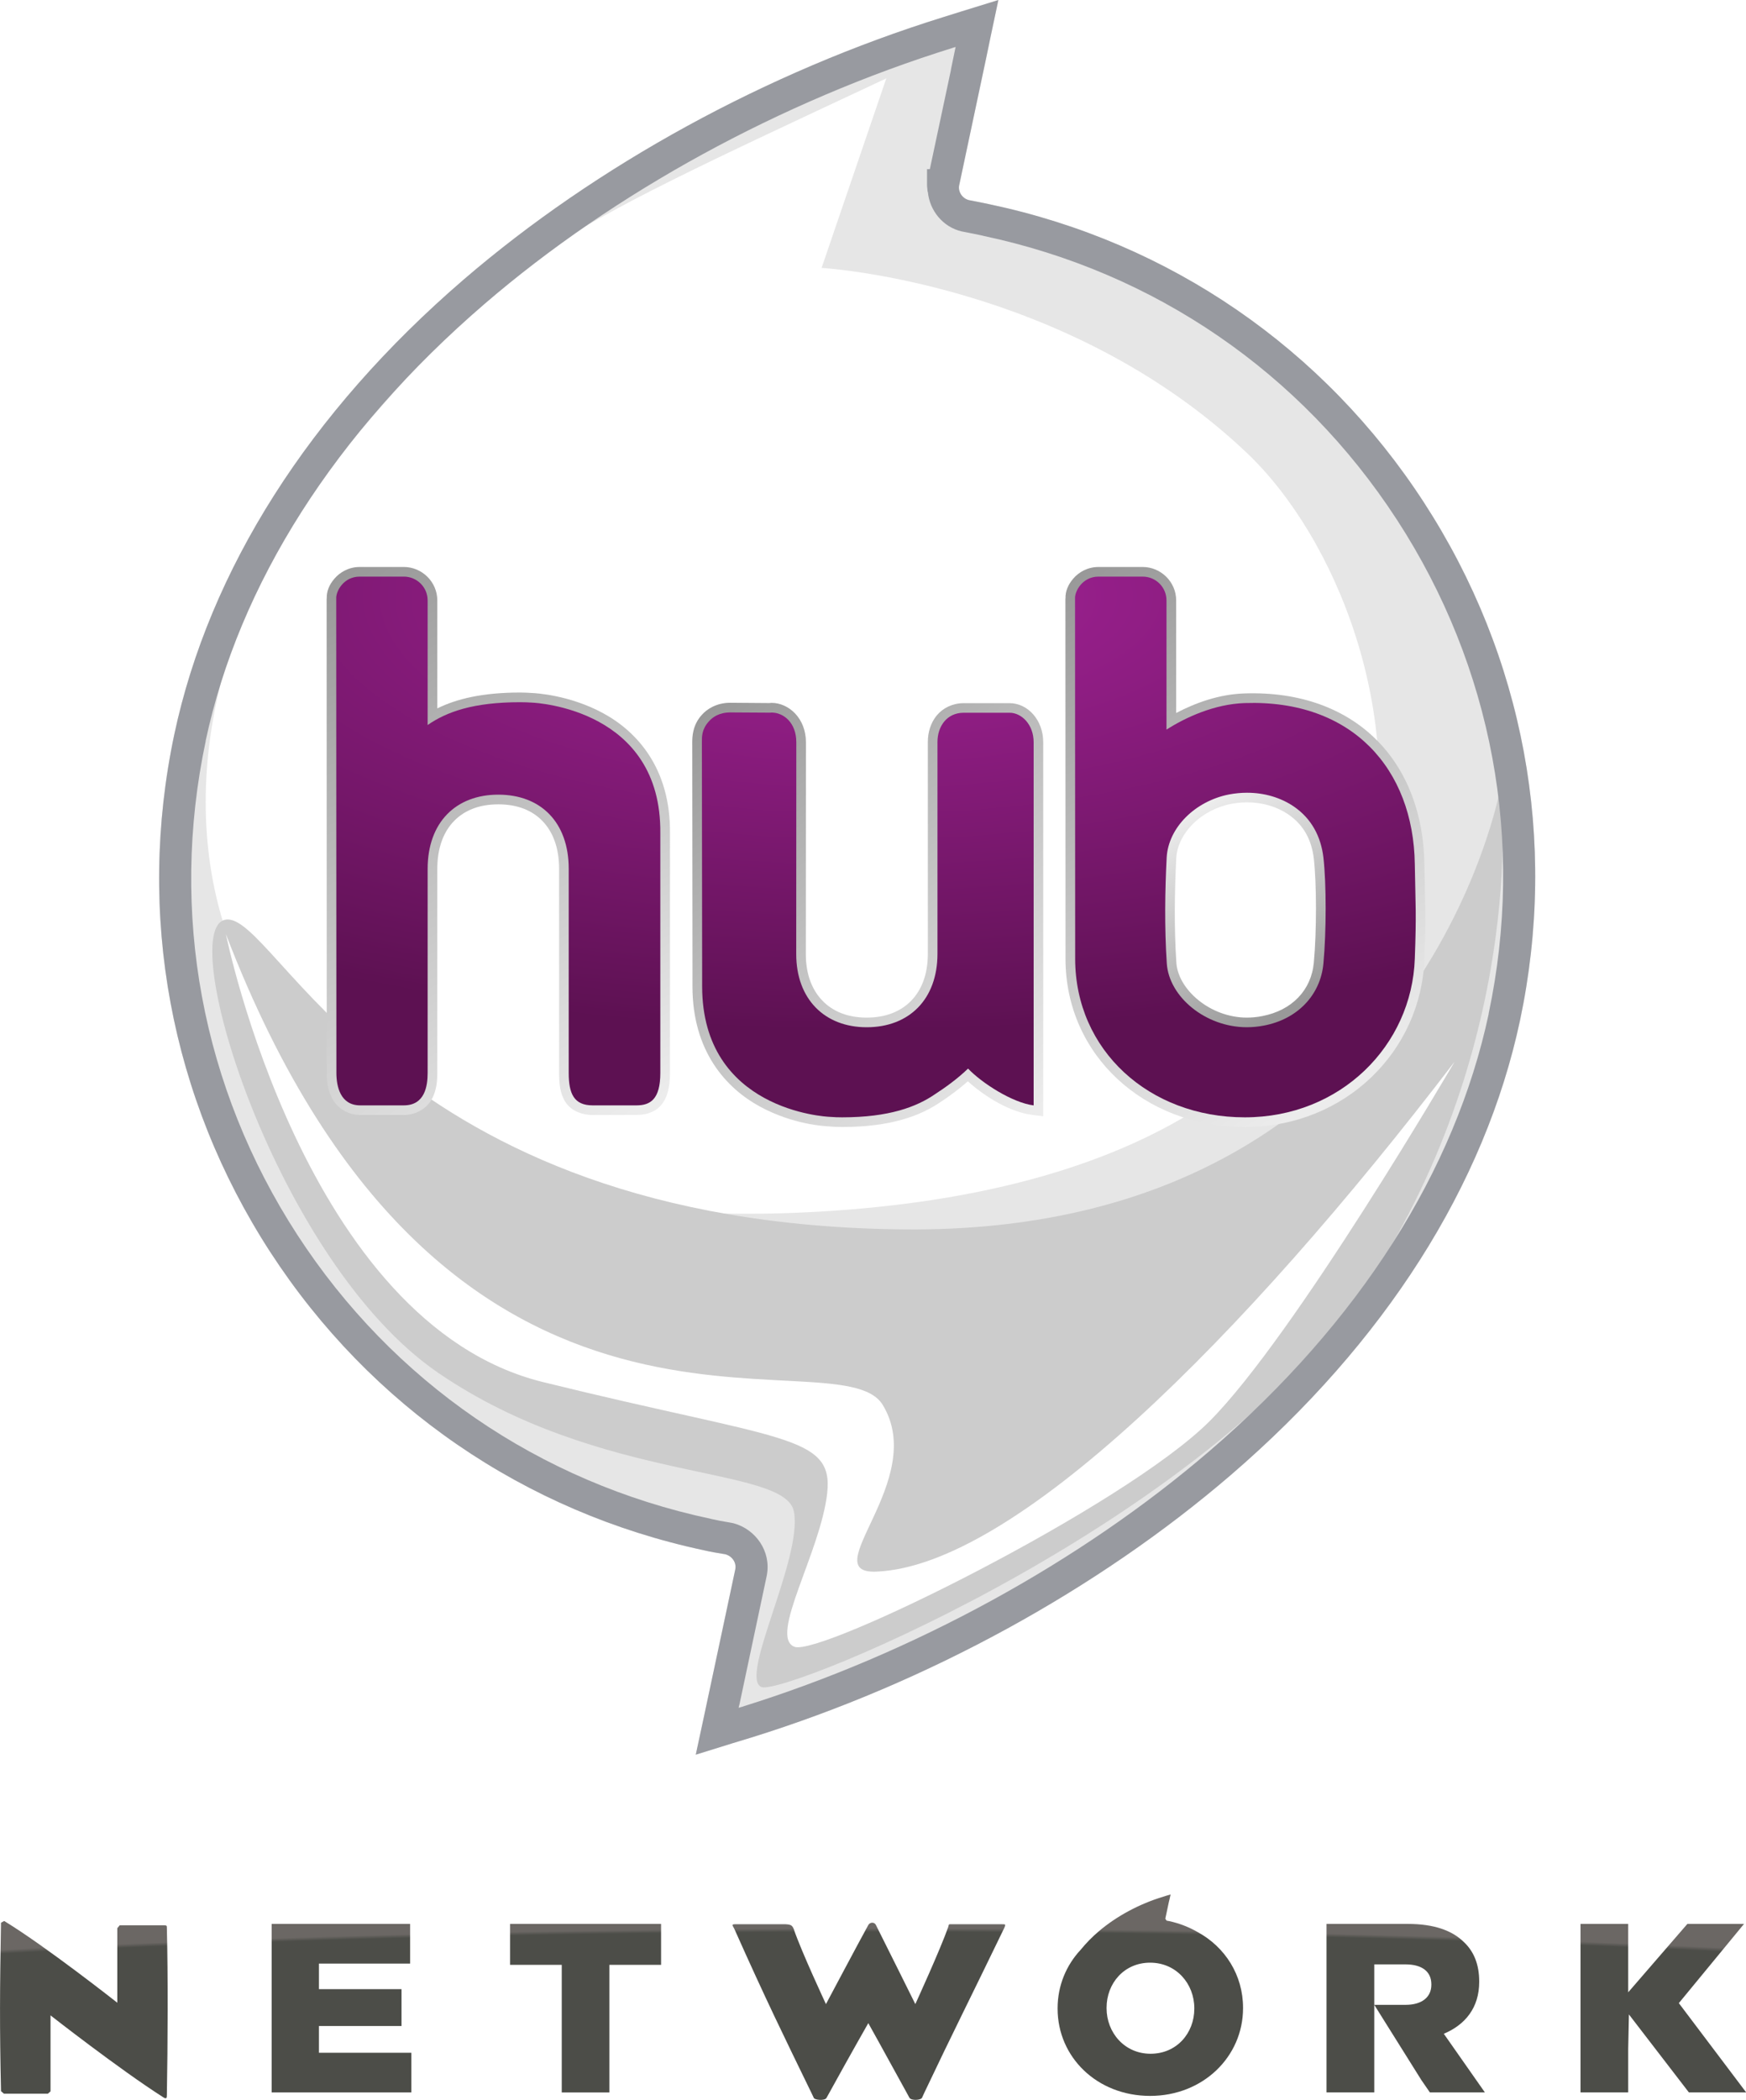 <?xml version="1.0" encoding="utf-8"?>
<!-- Generator: Adobe Illustrator 16.0.0, SVG Export Plug-In . SVG Version: 6.00 Build 0)  -->
<!DOCTYPE svg PUBLIC "-//W3C//DTD SVG 1.1//EN" "http://www.w3.org/Graphics/SVG/1.1/DTD/svg11.dtd">
<svg version="1.1"
	 id="svg3960" inkscape:export-ydpi="90" inkscape:export-xdpi="90" inkscape:export-filename="C:\Users\Jimmy Campbell\Pictures\Hub Network logo (vector).png" sodipodi:docname="Hub_Network_logo.svg" inkscape:version="0.48.2 r9819" xmlns:dc="http://purl.org/dc/elements/1.1/" xmlns:cc="http://creativecommons.org/ns#" xmlns:rdf="http://www.w3.org/1999/02/22-rdf-syntax-ns#" xmlns:svg="http://www.w3.org/2000/svg" xmlns:sodipodi="http://sodipodi.sourceforge.net/DTD/sodipodi-0.dtd" xmlns:inkscape="http://www.inkscape.org/namespaces/inkscape"
	 xmlns="http://www.w3.org/2000/svg" xmlns:xlink="http://www.w3.org/1999/xlink" x="0px" y="0px" width="831.649px"
	 height="1000px" viewBox="-142.933 -172.276 831.649 1000" enable-background="new -142.933 -172.276 831.649 1000"
	 xml:space="preserve">
<filter  inkscape:collect="always" id="filter5107" color-interpolation-filters="sRGB">
	<feGaussianBlur  inkscape:collect="always" stdDeviation="7.559" id="feGaussianBlur5109"></feGaussianBlur>
</filter>
<filter  height="1.244" width="1.236" inkscape:collect="always" id="filter4844" y="-0.122" x="-0.118" color-interpolation-filters="sRGB">
	<feGaussianBlur  inkscape:collect="always" stdDeviation="17.975" id="feGaussianBlur4846"></feGaussianBlur>
</filter>
<sodipodi:namedview  fit-margin-left="0" fit-margin-top="0" showgrid="false" inkscape:cy="341.50341" inkscape:cx="225" inkscape:zoom="0.63578122" borderopacity="1.0" bordercolor="#666666" pagecolor="#ffffff" id="base" inkscape:window-maximized="1" inkscape:window-y="-8" inkscape:window-x="-8" inkscape:window-height="706" inkscape:window-width="1024" fit-margin-bottom="0" fit-margin-right="0" inkscape:current-layer="layer1" inkscape:document-units="px" inkscape:pageshadow="2" inkscape:pageopacity="0.0">
	</sodipodi:namedview>
<g id="layer1" transform="translate(-65.704,-190.688)" inkscape:label="Layer 1" inkscape:groupmode="layer">
	<path id="path670" inkscape:connector-curvature="0" fill="#E6E6E6" d="M601.05,257.724
		c-47.648-73.384-121.032-123.845-206.711-141.978c-2.909-0.659-6.091-1.26-9.969-2.036c-3.18-0.737-5.39-3.956-4.751-7.118v0.156
		l13.013-61.283l1.882-9.037l3.801-18.017l-17.629,5.45l-8.728,2.735c-83.914,26.103-164.996,70.456-228.354,124.95
		C70.2,214.729,22.532,289.568,5.796,368.052c-18.151,85.64-1.9,173.201,45.729,246.623
		c47.669,73.346,120.994,123.748,206.654,141.96c2.987,0.717,6.362,1.299,10.026,1.899c3.258,0.872,5.411,3.897,4.791,7.137
		l-13.013,61.264l-1.939,8.998l-3.86,18.035l17.667-5.527l8.805-2.657c83.836-26.083,164.9-70.475,228.276-124.931
		c73.481-63.202,121.15-138.078,137.868-216.524C664.951,418.688,648.699,331.147,601.05,257.724"/>
	<g>
		<defs>
			<path id="SVGID_1_" d="M601.05,257.724c-47.648-73.384-121.032-123.845-206.711-141.978c-2.909-0.659-6.091-1.26-9.969-2.036
				c-3.18-0.737-5.392-3.956-4.751-7.118v0.156l13.013-61.283l1.882-9.037l3.801-18.017l-17.629,5.45l-8.728,2.735
				c-83.914,26.103-164.997,70.456-228.354,124.95C70.2,214.729,22.532,289.568,5.796,368.052
				c-18.151,85.64-1.9,173.201,45.729,246.623c47.669,73.346,120.994,123.748,206.654,141.96c2.987,0.717,6.362,1.299,10.026,1.899
				c3.258,0.872,5.411,3.897,4.791,7.137l-13.013,61.264l-1.939,8.998l-3.86,18.035l17.667-5.527l8.805-2.657
				c83.836-26.083,164.9-70.475,228.276-124.931c73.481-63.202,121.15-138.078,137.868-216.524
				C664.951,418.688,648.699,331.147,601.05,257.724"/>
		</defs>
		<clipPath id="SVGID_2_">
			<use xlink:href="#SVGID_1_"  overflow="visible"/>
		</clipPath>
		
			<g id="path4074" sodipodi:nodetypes="ccsssc" inkscape:connector-curvature="0" clip-path="url(#SVGID_2_)" filter="url(#filter4844)">
			<path fill="#FFFFFF" d="M344.925,55.741l-30.816,90.249c0,0,116.662,6.604,202.508,88.046
				c85.846,81.443,134.271,338.981-198.105,360.991C-13.866,617.04-29.274,366.106,85.187,234.036
				C169.948,136.234,171.033,137.184,344.925,55.741z"/>
		</g>
	</g>
	<path id="path4848" inkscape:connector-curvature="0" fill="#CCCCCC" d="M637.681,392.52c0,0-37.42,213.513-283.952,211.312
		c-246.53-2.201-299.358-151.88-323.571-147.479C5.945,460.756,54.37,619.24,131.411,672.068s165.088,44.024,169.49,66.035
		c4.402,22.012-26.414,79.243-15.408,83.645c11.006,4.402,220.117-81.443,292.757-198.105
		C650.887,506.981,637.681,392.52,637.681,392.52L637.681,392.52z"/>
	
		<linearGradient id="path4917_1_" gradientUnits="userSpaceOnUse" x1="438.054" y1="437.537" x2="581.982" y2="205.864" gradientTransform="matrix(1 0 0 -1 -15.153 738.818)">
		<stop  offset="0" style="stop-color:#999999"/>
		<stop  offset="1" style="stop-color:#ECECEC"/>
	</linearGradient>
	<path id="path4917" inkscape:connector-curvature="0" fill="url(#path4917_1_)" d="M446.008,297.571h21.028
		c3.803,0,6.786,2.928,6.786,6.738v61.555v8.363l7.025-4.54c8.615-5.518,21.873-11.494,34.982-11.9h0.048
		c24.542-0.838,43.201,6.59,56.011,19.355c12.81,12.763,19.853,31.099,20.168,52.761c0.331,20.623,0.86,22.778,0.048,44.828
		c-1.332,38.926-33.1,71.16-76.417,71.16c-43.432,0-76.227-29.832-76.227-71.017v-12.282l-0.048-159.191v-0.143v-0.096
		c0.004,0.093,0.423-1.951,1.577-3.297C442.145,298.518,443.586,297.571,446.008,297.571L446.008,297.571z M446.008,288.396
		c-5.218,0-9.421,2.493-11.995,5.496c-2.512,2.931-3.831,6.083-3.728,9.51h-0.048v0.239l0.048,158.952v12.282
		c0,46.122,37.686,80.192,85.402,80.192c47.908,0,84.047-36.235,85.545-80.001c0.818-22.207,0.329-24.815,0-45.306
		c-0.344-23.602-8.161-44.44-22.892-59.117c-14.729-14.678-36.218-22.939-62.797-22.031c-12.193,0.377-23.537,4.578-32.546,9.319
		V304.31c0-8.757-7.235-15.914-15.962-15.914H446.008z"/>
	<g>
		<defs>
			<path id="SVGID_3_" d="M601.05,257.724c-47.648-73.384-121.032-123.845-206.711-141.978c-2.909-0.659-6.091-1.26-9.969-2.036
				c-3.18-0.737-5.392-3.956-4.751-7.118v0.156l13.013-61.283l1.882-9.037l3.801-18.017l-17.629,5.45l-8.728,2.735
				c-83.914,26.103-164.997,70.456-228.354,124.95C70.2,214.729,22.532,289.568,5.796,368.052
				c-18.151,85.64-1.9,173.201,45.729,246.623c47.669,73.346,120.994,123.748,206.654,141.96c2.987,0.717,6.362,1.299,10.026,1.899
				c3.258,0.872,5.411,3.897,4.791,7.137l-13.013,61.264l-1.939,8.998l-3.86,18.035l17.667-5.527l8.805-2.657
				c83.836-26.083,164.9-70.475,228.276-124.931c73.481-63.202,121.15-138.078,137.868-216.524
				C664.951,418.688,648.699,331.147,601.05,257.724"/>
		</defs>
		<clipPath id="SVGID_4_">
			<use xlink:href="#SVGID_3_"  overflow="visible"/>
		</clipPath>
		
			<g id="path5101" sodipodi:nodetypes="csssscssc" inkscape:connector-curvature="0" clip-path="url(#SVGID_4_)" filter="url(#filter5107)">
			<path fill="#FFFFFF" d="M30.387,463.277c0,0,37.355,185.219,150.977,213.235c113.622,28.018,138.524,24.903,135.412,52.921
				c-3.113,28.016-28.017,68.483-15.565,73.152c12.452,4.67,157.203-66.928,197.67-107.395
				c40.469-40.469,116.735-171.211,116.735-171.211c-101.17,132.299-210.102,240.269-275.493,242.808
				c-29.559,1.148,24.902-43.581,3.112-79.379C321.446,651.608,136.226,738.771,30.387,463.277z"/>
		</g>
	</g>
	
		<linearGradient id="path4874_1_" gradientUnits="userSpaceOnUse" x1="555.902" y1="241.965" x2="505.597" y2="333.314" gradientTransform="matrix(1 0 0 -1 -15.153 738.818)">
		<stop  offset="0" style="stop-color:#999999"/>
		<stop  offset="1" style="stop-color:#ECECEC"/>
	</linearGradient>
	<path id="path4874" inkscape:connector-curvature="0" fill="url(#path4874_1_)" d="M516.739,400.465
		c7.519,0,14.249,2.11,19.595,5.687c0.02,0.013,0.028,0.034,0.048,0.048c7.436,5.064,11.146,12.251,12.187,21.124
		c1.344,11.785,1.377,34.618,0,49.462c-1.212,13.166-10.471,22.79-24.612,25.473c-2.336,0.453-4.79,0.717-7.265,0.717
		c-17.5,0-32.739-13.322-33.597-26.094c-1.126-16.902-0.836-34.452-0.048-49.845c0.637-11.745,11.737-23.02,25.998-25.807
		C511.547,400.757,514.179,400.465,516.739,400.465z M516.739,391.289c-3.18,0-6.371,0.333-9.415,0.908
		c-17.892,3.496-32.538,17.443-33.453,34.362c-0.801,15.636-1.066,33.521,0.096,50.945c1.276,19.033,20.741,34.648,42.725,34.648
		c3.112,0,6.125-0.306,8.985-0.86c17.546-3.329,30.439-16.527,32.02-33.692c1.454-15.68,1.487-38.29,0-51.328
		c-1.284-10.964-6.455-21.063-16.201-27.671v-0.047C534.554,393.889,525.99,391.289,516.739,391.289L516.739,391.289z"/>
	
		<radialGradient id="path682_1_" cx="164.679" cy="503.97" r="81.145" gradientTransform="matrix(-5.062959e-007 2.554 6.497 -1.671931e-005 -2938.003 -118.228)" gradientUnits="userSpaceOnUse">
		<stop  offset="0" style="stop-color:#A22296"/>
		<stop  offset="1" style="stop-color:#5D1152"/>
	</radialGradient>
	<path id="path682" inkscape:connector-curvature="0" fill="url(#path682_1_)" d="M538.924,402.374
		c-6.147-4.13-13.788-6.477-22.186-6.477c-2.87,0-5.779,0.291-8.553,0.814c-16.077,3.142-28.935,15.747-29.71,30.079
		c-0.796,15.514-1.085,33.24,0.059,50.403c1.066,15.902,18.424,30.37,38.165,30.37c2.793,0,5.508-0.291,8.106-0.795
		c15.845-3.005,26.938-14.409,28.334-29.574c1.415-15.262,1.415-37.991,0-50.403C551.976,416.861,547.535,408.212,538.924,402.374
		 M596.667,474.889c-1.414,41.346-35.354,75.576-80.967,75.576c-45.572,0-80.811-31.921-80.811-75.576v-12.314l-0.059-159.18
		c-0.175-3.433,3.55-10.414,11.19-10.414h21.022c6.263,0,11.344,5.042,11.344,11.326v61.534
		c9.116-5.837,22.942-12.198,37.313-12.644c51.121-1.745,80.309,31.378,80.967,76.642
		C596.997,450.396,597.483,452.761,596.667,474.889"/>
	
		<linearGradient id="path4876_1_" gradientUnits="userSpaceOnUse" x1="81.3" y1="435.136" x2="227.235" y2="183.101" gradientTransform="matrix(1 0 0 -1 -15.153 738.818)">
		<stop  offset="0" style="stop-color:#999999"/>
		<stop  offset="1" style="stop-color:#ECECEC"/>
	</linearGradient>
	<path id="path4876" inkscape:connector-curvature="0" fill="url(#path4876_1_)" d="M94.077,288.396
		c-5.218,0-9.426,2.539-11.996,5.543c-2.508,2.933-3.783,6.043-3.68,9.462h-0.047v0.239l0.047,225.668
		c0,3.572,0.402,8.059,2.629,12.234c2.227,4.174,7.052,7.79,13.286,7.79h20.789c6.405,0,11.344-3.606,13.524-7.838
		c2.182-4.232,2.438-8.728,2.438-12.187v-97.111c0-10.204,3.029-17.755,7.981-22.844c4.953-5.089,11.997-7.933,21.076-7.933
		c9.102,0,16.115,2.856,21.028,7.933c4.914,5.077,7.933,12.612,7.933,22.796v97.159c0,5.335,0.506,10.078,3.106,14.003
		c2.601,3.925,7.467,6.021,12.855,6.021h20.885c3.967,0,8.506-1.004,11.613-4.54c3.108-3.538,4.349-8.633,4.349-15.484V415.232
		c0.001-0.017,0-0.031,0-0.048c0.299-30.947-15.753-48.425-31.829-57.158c-16.049-8.72-32.333-9.539-33.549-9.606
		c-0.015-0.001-0.032,0.001-0.047,0c-1.888-0.12-3.923-0.239-5.878-0.239c-17.972,0-30.274,3.012-39.523,7.551V304.31
		c0-8.767-7.249-15.914-15.962-15.914H94.077L94.077,288.396z M94.077,297.571h21.028c3.775,0,6.786,2.938,6.786,6.738v59.356v8.746
		l7.168-4.97c8.25-5.718,19.759-10.084,41.53-10.084c1.714,0,3.561,0.08,5.305,0.191h0.048c1.29,0.072,15.774,0.949,29.774,8.555
		c14,7.605,27.287,21.134,27.001,49.033v0.048v114.125c0,5.694-1.138,8.371-2.055,9.415s-2.104,1.434-4.731,1.434h-20.885
		c-3.474,0-4.333-0.64-5.209-1.96c-0.875-1.321-1.577-4.334-1.577-8.889V432.15c0-12.021-3.709-22.17-10.514-29.2
		c-6.804-7.03-16.535-10.705-27.623-10.705c-11.069,0-20.828,3.673-27.67,10.705c-6.843,7.031-10.562,17.188-10.562,29.248v97.111
		c0,2.805-0.443,6.061-1.434,7.981c-0.99,1.92-1.75,2.867-5.353,2.867H94.316c-3.288,0-4.105-0.938-5.162-2.915
		c-1.055-1.979-1.577-5.242-1.577-7.934L87.53,303.401v-0.143l-0.047-0.096c0.004,0.085,0.427-1.954,1.577-3.297
		C90.209,298.52,91.655,297.571,94.077,297.571L94.077,297.571z"/>
	
		<radialGradient id="path4022_1_" cx="164.77" cy="498.427" r="77.191" gradientTransform="matrix(-1.809223e-006 2.684 6.83 0 -3067.864 -140.025)" gradientUnits="userSpaceOnUse">
		<stop  offset="0" style="stop-color:#A22296"/>
		<stop  offset="1" style="stop-color:#5D1152"/>
	</radialGradient>
	<path id="path4022" inkscape:connector-curvature="0" fill="url(#path4022_1_)" d="M225.948,544.763h-20.906
		c-8.862,0-11.383-5.547-11.383-15.437v-97.199c0-22.206-13.342-35.315-33.531-35.315c-20.15,0-33.666,13.109-33.666,35.373v97.141
		c0,6.264-1.338,15.437-11.345,15.437h-20.79c-9.522,0-11.326-9.173-11.326-15.437l-0.078-225.931
		c-0.175-3.433,3.53-10.414,11.17-10.414h21.022c6.244,0,11.344,5.042,11.344,11.326v59.343c9.038-6.264,21.721-10.86,44.12-10.86
		c1.842,0,3.801,0.078,5.624,0.193c2.443,0.136,61.69,3.317,61.089,62.194v114.149C237.293,541.873,232.541,544.763,225.948,544.763
		"/>
	
		<linearGradient id="path4878_1_" gradientUnits="userSpaceOnUse" x1="279.967" y1="385.707" x2="437.233" y2="196.406" gradientTransform="matrix(1 0 0 -1 -15.153 738.818)">
		<stop  offset="0" style="stop-color:#999999"/>
		<stop  offset="1" style="stop-color:#ECECEC"/>
	</linearGradient>
	<path id="path4878" inkscape:connector-curvature="0" fill="url(#path4878_1_)" d="M270.616,353.056
		c-6.588,0-11.136,3.035-13.525,5.735c-0.016,0.017-0.031,0.03-0.047,0.048c-0.013,0.014-0.036,0.034-0.047,0.047
		c-4.388,4.857-4.493,10.51-4.493,12.952L252.6,477.55v10.514c0,30.988,16.028,48.467,32.02,57.206
		c15.823,8.647,30.933,9.43,33.214,9.511v0.048c0.081,0.006,0.158-0.006,0.239,0c1.964,0.152,3.903,0.238,5.783,0.238
		c22.991,0,37.231-5.224,46.979-11.947v0.048c0.032-0.022,0.061-0.075,0.096-0.096c3.804-2.482,8.381-5.865,12.855-9.749
		c7.857,7.107,19.906,14.655,30.775,16.01l5.114,0.621v-5.161V371.837c0-10.662-7.439-18.591-16.011-18.591h-21.981
		c-5.162,0.025-9.747,2.285-12.665,5.783c-2.921,3.498-4.301,8.028-4.301,12.712V472.58c0,9.888-3.014,17.336-7.981,22.414
		c-4.969,5.078-12.076,7.981-21.172,7.981c-9.046,0-16.084-2.936-21.028-8.029c-4.944-5.094-7.934-12.512-7.934-22.175
		l0.048-100.934c0-11.362-8.142-18.734-16.392-18.734h-0.191l-0.191,0.048l-0.622,0.048h-0.047l-18.543-0.143L270.616,353.056
		L270.616,353.056z M260.437,361.897l3.489,3.011c1.008-1.159,2.682-2.676,6.691-2.676l18.973,0.144h0.191l0.239-0.048l0.334-0.048
		c3.103,0.041,7.121,2.255,7.121,9.558l-0.047,100.934c0,11.592,3.72,21.58,10.514,28.579c6.793,6.998,16.519,10.801,27.623,10.801
		c11.11,0,20.876-3.759,27.72-10.753c6.841-6.995,10.609-17.024,10.609-28.818V371.742c0-2.84,0.884-5.261,2.198-6.834
		c1.302-1.563,2.93-2.459,5.592-2.485h0.046h21.936c2.562,0,6.835,2.932,6.835,9.415v166.838
		c-8.108-2.973-18.752-9.776-23.322-14.576l-3.154-3.346l-3.346,3.202c-4.788,4.625-10.378,8.597-14.862,11.518l-0.047,0.048h-0.048
		c-8.172,5.658-20.161,10.37-41.865,10.37c-1.766,0-3.506-0.048-5.257-0.19l-0.096-0.048h-0.143
		c-0.38-0.013-15.431-0.856-29.344-8.459c-13.912-7.605-27.241-21.182-27.241-49.129v-10.514l-0.096-105.713
		c0-2.777-0.349-4.113,2.151-6.834L260.437,361.897L260.437,361.897z"/>
	
		<radialGradient id="path4020_1_" cx="164.728" cy="512.274" r="79.009" gradientTransform="matrix(-1.447498e-006 2.623 6.672 1.374653e-006 -3081.953 -129.737)" gradientUnits="userSpaceOnUse">
		<stop  offset="0" style="stop-color:#A22296"/>
		<stop  offset="1" style="stop-color:#5D1152"/>
	</radialGradient>
	<path id="path4020" inkscape:connector-curvature="0" fill="url(#path4020_1_)" d="M260.448,361.904
		c1.687-1.939,4.849-4.247,10.182-4.247l18.986,0.116l0.659-0.059c5.682,0,11.791,4.771,11.791,14.138l-0.039,100.903
		c0,21.255,13.401,34.811,33.551,34.811c20.208,0,33.726-13.304,33.726-34.986V371.736c0-7.524,4.537-13.885,12.391-13.924h21.993
		c5.566,0,11.422,5.469,11.422,14.041v172.929c-10.123-1.261-24.726-10.686-31.242-17.531c-5.119,4.946-10.918,9.056-15.534,12.063
		c-8.96,6.205-22.108,11.151-44.488,11.151c-1.862,0-3.724-0.06-5.624-0.214c-2.405-0.077-61.011-3.259-61.011-62.194v-10.491
		l-0.116-105.732C257.093,369.215,256.957,365.705,260.448,361.904"/>
	<path id="path5074" inkscape:connector-curvature="0" fill="#989AA0" d="M398.313,18.425l-17.635,5.448l-8.697,2.724
		C288.067,52.7,206.946,97.075,143.588,151.57C70.185,214.753,22.544,289.578,5.807,368.063
		c-18.151,85.64-1.894,173.178,45.736,246.601c47.669,73.345,120.988,123.774,206.647,141.986c2.987,0.717,6.371,1.262,10.036,1.863
		c3.259,0.872,5.4,3.93,4.779,7.169l-13.047,61.268l-1.912,8.984l-3.871,18.018l17.683-5.496l8.793-2.676
		c83.837-26.085,164.92-70.469,228.296-124.926c73.481-63.203,121.112-138.094,137.829-216.54
		c18.153-85.641,1.913-173.178-45.736-246.6c-47.648-73.384-121.015-123.854-206.694-141.987c-2.91-0.66-6.11-1.232-9.988-2.007
		c-3.132-0.727-5.278-3.863-4.731-6.978l12.999-61.268l1.863-9.032L398.313,18.425L398.313,18.425z M377.954,40.792l-0.335,1.529
		l-1.911,9.224h0.048l-10.084,47.408h-1.338v7.646v0.096v0.048c-0.003,0.61,0.121,1.21,0.19,1.816h-0.047
		c0.004,0.099,0.043,0.188,0.047,0.287c0.041,0.302,0.038,0.608,0.096,0.908h0.096c0.85,8.926,7.141,16.777,16.201,18.877h0.048
		h0.048c0.129,0.027,0.252,0.071,0.382,0.096c0.032,0.006,0.064-0.007,0.096,0c3.825,0.763,6.776,1.328,9.176,1.864l0.144,0.047
		l0.383,0.096c81.625,17.275,151.259,65.04,196.754,134.865c0.188,0.289,0.289,0.434,0.287,0.43
		c45.494,70.102,60.915,153.367,43.585,235.131h0.048c-15.895,74.587-61.473,146.688-132.906,208.13
		c-61.59,52.92-141.011,96.411-222.8,121.866c0.535-0.169,0.804-0.13,1.195-0.191c-0.4,0.06-0.646,0.068-1.195,0.239v-0.048
		l-0.096,0.048c-0.021,0.007-0.026-0.008-0.047,0l-1.434,0.43l0.334-1.481l0.048-0.048l12.951-61.076l0.048-0.191l0.048-0.287
		c2.202-11.49-5.384-21.995-15.866-24.803h-0.096l-0.096-0.048c-0.426-0.104-0.858-0.174-1.291-0.239
		c-0.095-0.017-0.145-0.033-0.239-0.048c-3.346-0.553-6.283-1.098-8.507-1.625c-0.063-0.017-0.127-0.031-0.191-0.048
		c-0.064-0.017-0.128-0.032-0.191-0.048h-0.096l-0.095-0.048c-81.787-17.387-151.483-65.27-196.994-135.295
		C18.875,536.244,3.435,452.98,20.766,371.217h-0.047c15.914-74.628,61.498-146.657,132.858-208.081
		c61.575-52.961,141.056-96.442,222.944-121.914l0.048-0.048L377.954,40.792L377.954,40.792z"/>
	<g id="g5063" transform="matrix(1.832,0,0,1.794,-174.317,-398.854)">
		
			<radialGradient id="path642_1_" cx="270.67" cy="-54.029" r="227.001" gradientTransform="matrix(4.181 0 0 -0.413 -849.492 769.925)" gradientUnits="userSpaceOnUse">
			<stop  offset="0" style="stop-color:#4C4D48"/>
			<stop  offset="0.5" style="stop-color:#4C4D48"/>
			<stop  offset="0.51" style="stop-color:#6B6764"/>
			<stop  offset="1" style="stop-color:#6B6764"/>
		</radialGradient>
		<path id="path642" inkscape:connector-curvature="0" fill="url(#path642_1_)" d="M96.381,788.625c0,0.801-0.074,1.202-0.907,0.662
			c-11.458-7.454-29.341-21.757-29.341-21.757v20.171l-0.678,0.604H54.012l-0.752-0.653c-0.376-16.837-0.311-27.306,0-44.715
			l0.818-0.466c10.838,6.734,29.415,21.7,29.415,21.7v-19.786l0.629-0.769h11.5c0.76,0,0.76,0.131,0.76,0.769
			C96.691,757.249,96.618,774.911,96.381,788.625"/>
		
			<radialGradient id="path646_1_" cx="270.67" cy="-54.029" r="226.998" gradientTransform="matrix(4.181 0 0 -0.413 -849.492 769.925)" gradientUnits="userSpaceOnUse">
			<stop  offset="0" style="stop-color:#4C4D48"/>
			<stop  offset="0.5" style="stop-color:#4C4D48"/>
			<stop  offset="0.51" style="stop-color:#6B6764"/>
			<stop  offset="1" style="stop-color:#6B6764"/>
		</radialGradient>
		<path id="path646" inkscape:connector-curvature="0" fill="url(#path646_1_)" d="M159.938,787.979h-36.304v-44.731h35.994v10.535
			h-23.71v6.784h21.471v9.784h-21.471v7.102h24.02V787.979L159.938,787.979z"/>
		
			<radialGradient id="path650_1_" cx="270.67" cy="-54.028" r="226.997" gradientTransform="matrix(4.181 0 0 -0.413 -849.492 769.925)" gradientUnits="userSpaceOnUse">
			<stop  offset="0" style="stop-color:#4C4D48"/>
			<stop  offset="0.5" style="stop-color:#4C4D48"/>
			<stop  offset="0.51" style="stop-color:#6B6764"/>
			<stop  offset="1" style="stop-color:#6B6764"/>
		</radialGradient>
		<path id="path650" inkscape:connector-curvature="0" fill="url(#path650_1_)" d="M224.875,754.112h-13.436v33.87h-12.391v-33.87
			h-13.436v-10.861h39.263V754.112L224.875,754.112z"/>
		
			<radialGradient id="path654_1_" cx="270.67" cy="-54.029" r="227.001" gradientTransform="matrix(4.181 0 0 -0.413 -849.492 769.925)" gradientUnits="userSpaceOnUse">
			<stop  offset="0" style="stop-color:#4C4D48"/>
			<stop  offset="0.5" style="stop-color:#4C4D48"/>
			<stop  offset="0.51" style="stop-color:#6B6764"/>
			<stop  offset="1" style="stop-color:#6B6764"/>
		</radialGradient>
		<path id="path654" inkscape:connector-curvature="0" fill="url(#path654_1_)" d="M314.141,744.244
			c-8.885,18.774-13.519,28.075-20.785,43.734l-0.629,1.405c-0.318,0.687-2.779,0.826-3.277,0.025l-0.638-1.202
			c-5.934-11.074-10.061-18.618-10.061-18.618s-4.626,8.263-10.176,18.569l-0.719,1.316c-0.499,0.785-3.114,0.507-3.278-0.05
			l-0.581-1.25c-7.307-15.349-11.81-24.682-20.073-43.595c-0.581-1.104-0.752-1.242,0.351-1.242h12.905
			c1.439,0.073,1.774,0.277,2.174,1.242c1.937,5.876,8.386,19.958,8.386,19.958s8.982-17.261,11.009-20.988
			c0.408-0.768,1.585-0.882,1.986,0c1.945,3.915,10.242,20.988,10.242,20.988s6.48-14.434,8.573-20.514
			c0.139-0.752,0.139-0.686,0.833-0.686h13.003C314.484,743.336,314.484,743.336,314.141,744.244"/>
		
			<radialGradient id="path658_1_" cx="270.674" cy="-54.029" r="226.995" gradientTransform="matrix(4.181 0 0 -0.413 -849.492 769.925)" gradientUnits="userSpaceOnUse">
			<stop  offset="0" style="stop-color:#4C4D48"/>
			<stop  offset="0.5" style="stop-color:#4C4D48"/>
			<stop  offset="0.51" style="stop-color:#6B6764"/>
			<stop  offset="1" style="stop-color:#6B6764"/>
		</radialGradient>
		<path id="path658" inkscape:connector-curvature="0" fill="url(#path658_1_)" d="M492.105,787.979l-15.594-20.702l-0.187,9.145
			v11.557h-12.399v-44.731h12.399v18.16l15.389-18.16h14.728l-16.952,21.029l17.515,23.702H492.105z"/>
		
			<radialGradient id="path662_1_" cx="270.671" cy="-54.03" r="227.003" gradientTransform="matrix(4.181 0 0 -0.413 -849.492 769.925)" gradientUnits="userSpaceOnUse">
			<stop  offset="0" style="stop-color:#4C4D48"/>
			<stop  offset="0.5" style="stop-color:#4C4D48"/>
			<stop  offset="0.51" style="stop-color:#6B6764"/>
			<stop  offset="1" style="stop-color:#6B6764"/>
		</radialGradient>
		<path id="path662" inkscape:connector-curvature="0" fill="url(#path662_1_)" d="M428.381,772.407
			c5.574-2.387,9.203-6.915,9.203-13.748v-0.139c0-4.405-1.316-7.871-3.94-10.412c-3.032-3.081-7.764-4.855-14.597-4.855h-21.16
			v44.723h12.415v-13.534v-9.71v-10.739h8.132c4.128,0,6.711,1.79,6.711,5.287v0.14c0,3.269-2.46,5.312-6.677,5.312h-8.165
			l12.251,19.975l2.207,3.269h14.302L428.381,772.407z"/>
		
			<radialGradient id="path666_1_" cx="270.67" cy="-54.029" r="227.002" gradientTransform="matrix(4.181 0 0 -0.413 -849.492 769.925)" gradientUnits="userSpaceOnUse">
			<stop  offset="0" style="stop-color:#4C4D48"/>
			<stop  offset="0.5" style="stop-color:#4C4D48"/>
			<stop  offset="0.51" style="stop-color:#6B6764"/>
			<stop  offset="1" style="stop-color:#6B6764"/>
		</radialGradient>
		<path id="path666" inkscape:connector-curvature="0" fill="url(#path666_1_)" d="M363.515,765.758
			c0,6.456-4.553,11.957-11.377,11.957c-6.784,0-11.435-5.632-11.435-12.08v-0.139c0-6.456,4.545-11.957,11.321-11.957
			c6.824,0,11.491,5.615,11.491,12.096V765.758L363.515,765.758z M364.333,745.39c-2.224-1.299-4.683-2.288-7.29-2.869l-0.736-0.139
			l-0.335-0.499l0.932-4.479l0.164-0.662l0.278-1.308l-1.275,0.385l-0.654,0.212c-6.147,1.896-12.056,5.132-16.666,9.121
			c-1.822,1.562-3.4,3.237-4.772,4.953c-3.769,4.111-6.007,9.538-6.007,15.529v0.122c0,12.84,10.233,23.146,24.053,23.146
			c13.787,0,24.16-10.445,24.16-23.269v-0.139C376.184,756.865,371.55,749.378,364.333,745.39"/>
	</g>
</g>
</svg>
